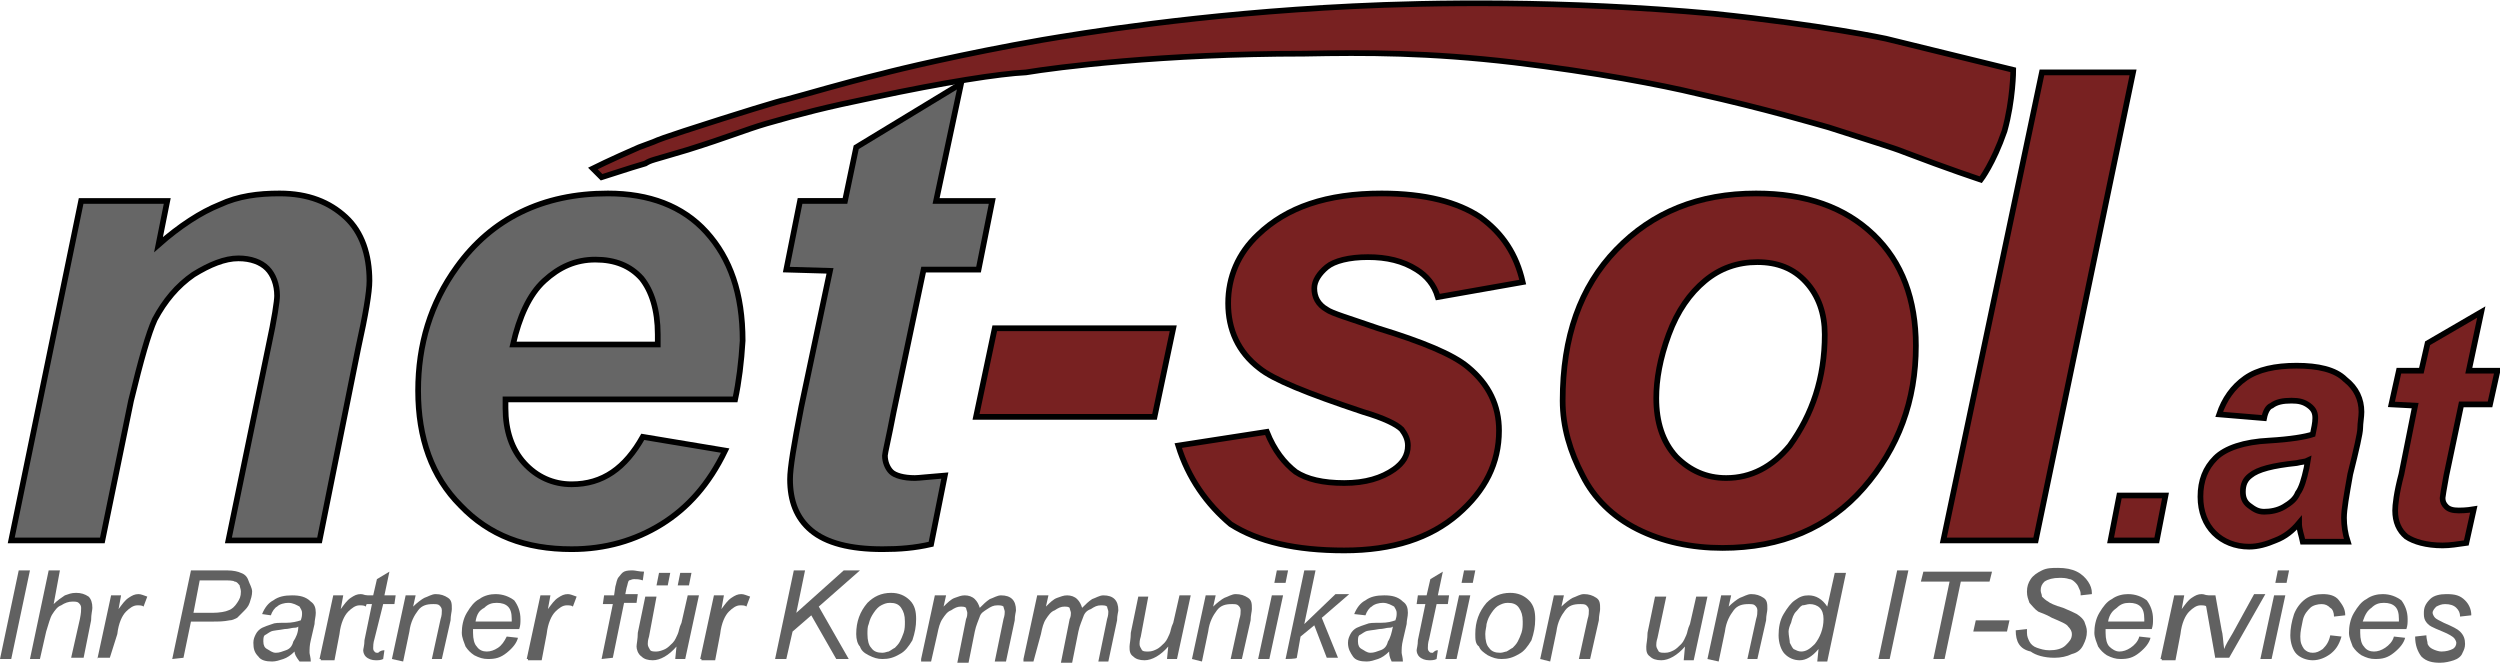 <?xml version="1.0" encoding="utf-8"?>
<!-- Generator: Adobe Illustrator 21.0.2, SVG Export Plug-In . SVG Version: 6.00 Build 0)  -->
<svg version="1.1" id="Layer_2" xmlns="http://www.w3.org/2000/svg" xmlns:xlink="http://www.w3.org/1999/xlink" x="0px" y="0px"
	 width="200.3px" height="53.1px" viewBox="0 0 200.3 53.1" style="enable-background:new 0 0 200.3 53.1;" xml:space="preserve">
<style type="text/css">
	.st0{fill:#616161;}
	.st1{fill:#666666;stroke:#000000;stroke-width:0.456;stroke-miterlimit:10;}
	.st2{fill:#782121;stroke:#000000;stroke-width:0.456;stroke-miterlimit:10;}
</style>
<g>
	<g>
		<path class="st0" d="M0,52.8l1.5-7.1h0.9l-1.5,7.1H0z"/>
		<path class="st0" d="M2.4,52.8l1.5-7.1h0.9l-0.5,2.7c0.3-0.3,0.6-0.5,0.9-0.7c0.3-0.1,0.5-0.2,0.9-0.2c0.4,0,0.7,0.1,1,0.3
			c0.2,0.2,0.3,0.5,0.3,0.9c0,0.2-0.1,0.5-0.1,1l-0.6,3H5.7l0.7-3.1c0.1-0.5,0.1-0.7,0.1-0.9s-0.1-0.3-0.2-0.4
			c-0.1-0.1-0.3-0.1-0.5-0.1c-0.3,0-0.6,0.1-0.9,0.3c-0.3,0.1-0.5,0.4-0.7,0.7C4,49.5,3.9,50,3.7,50.6l-0.5,2.2
			C3.3,52.8,2.4,52.8,2.4,52.8z"/>
		<path class="st0" d="M7.8,52.8l1.1-5.1h0.8l-0.2,1.1c0.3-0.4,0.5-0.7,0.8-0.9c0.3-0.2,0.5-0.3,0.8-0.3c0.2,0,0.4,0.1,0.7,0.2
			l-0.3,0.8c-0.1-0.1-0.3-0.1-0.5-0.1c-0.3,0-0.6,0.2-0.9,0.5c-0.3,0.3-0.6,0.9-0.7,1.8l-0.6,1.9H7.8z"/>
		<path class="st0" d="M13.8,52.8l1.5-7.1h2.9c0.5,0,0.9,0.1,1.1,0.2c0.3,0.1,0.5,0.3,0.6,0.6c0.1,0.3,0.3,0.6,0.3,0.9
			c0,0.3-0.1,0.6-0.2,0.9c-0.1,0.3-0.3,0.5-0.5,0.7c-0.2,0.2-0.3,0.3-0.5,0.5c-0.2,0.1-0.4,0.2-0.6,0.2c-0.5,0.1-0.9,0.1-1.4,0.1
			h-1.7l-0.6,2.9L13.8,52.8L13.8,52.8z M15.5,49.1H17c0.6,0,1.1-0.1,1.3-0.2c0.3-0.1,0.5-0.3,0.7-0.6c0.2-0.3,0.3-0.5,0.3-0.9
			c0-0.2-0.1-0.4-0.1-0.5c-0.1-0.1-0.2-0.3-0.4-0.3c-0.1-0.1-0.5-0.1-0.9-0.1H16L15.5,49.1z"/>
		<path class="st0" d="M23.6,52.2c-0.3,0.3-0.6,0.5-0.9,0.6c-0.3,0.1-0.6,0.2-0.9,0.2c-0.5,0-0.9-0.1-1.1-0.4
			c-0.3-0.3-0.4-0.6-0.4-1.1c0-0.3,0.1-0.5,0.2-0.7c0.1-0.2,0.3-0.4,0.5-0.5c0.2-0.1,0.5-0.2,0.8-0.3c0.2-0.1,0.5-0.1,1.1-0.1
			c0.5,0,0.9-0.1,1.2-0.2c0.1-0.3,0.1-0.4,0.1-0.6s-0.1-0.3-0.2-0.5c-0.2-0.1-0.5-0.3-0.9-0.3c-0.3,0-0.7,0.1-0.9,0.3
			c-0.2,0.1-0.4,0.4-0.5,0.7L21,49.2c0.2-0.5,0.5-0.9,0.9-1.1c0.4-0.3,0.9-0.4,1.5-0.4c0.6,0,1.1,0.1,1.5,0.5
			c0.3,0.2,0.4,0.5,0.4,0.9c0,0.3-0.1,0.6-0.1,0.9l-0.3,1.3c-0.1,0.4-0.1,0.7-0.1,1c0,0.1,0.1,0.4,0.1,0.7h-0.9
			C23.7,52.6,23.6,52.4,23.6,52.2z M23.9,50.2c-0.1,0.1-0.3,0.1-0.4,0.1c-0.1,0-0.4,0.1-0.7,0.1c-0.5,0.1-0.9,0.1-1.1,0.2
			c-0.2,0.1-0.3,0.2-0.5,0.3c-0.1,0.1-0.1,0.3-0.1,0.5c0,0.3,0.1,0.5,0.3,0.6c0.2,0.1,0.4,0.3,0.7,0.3c0.3,0,0.5-0.1,0.8-0.2
			s0.5-0.3,0.6-0.7C23.7,51.1,23.9,50.7,23.9,50.2z"/>
		<path class="st0" d="M25.6,52.8l1.1-5.1h0.8l-0.2,1.1c0.3-0.4,0.5-0.7,0.8-0.9s0.5-0.3,0.8-0.3c0.2,0,0.4,0.1,0.7,0.2l-0.3,0.8
			c-0.1-0.1-0.3-0.1-0.5-0.1c-0.3,0-0.6,0.2-0.9,0.5c-0.3,0.3-0.6,0.9-0.7,1.8l-0.4,2.1h-1.1V52.8z"/>
		<path class="st0" d="M30.8,52.1l-0.1,0.7c-0.2,0.1-0.4,0.1-0.6,0.1c-0.3,0-0.6-0.1-0.8-0.3c-0.1-0.1-0.2-0.3-0.2-0.5
			c0-0.1,0.1-0.4,0.1-0.8l0.6-2.9h-0.7l0.1-0.7h0.7l0.3-1.3l1-0.6l-0.4,1.9h0.9l-0.1,0.7h-0.9L30,51.2c-0.1,0.3-0.1,0.6-0.1,0.7
			c0,0.1,0,0.2,0.1,0.3s0.1,0.1,0.3,0.1C30.5,52.1,30.7,52.1,30.8,52.1z"/>
		<path class="st0" d="M31.4,52.8l1.1-5.1h0.8l-0.2,0.9c0.3-0.3,0.7-0.6,0.9-0.7c0.3-0.1,0.6-0.3,0.9-0.3c0.4,0,0.7,0.1,1,0.3
			c0.3,0.2,0.3,0.5,0.3,0.9c0,0.2-0.1,0.5-0.1,0.9l-0.7,3.1h-0.8l0.7-3.2c0.1-0.3,0.1-0.5,0.1-0.7c0-0.2-0.1-0.3-0.2-0.4
			c-0.1-0.1-0.3-0.1-0.5-0.1c-0.5,0-0.9,0.1-1.2,0.5s-0.6,0.9-0.7,1.7l-0.5,2.4L31.4,52.8L31.4,52.8z"/>
		<path class="st0" d="M40.6,51l0.9,0.1c-0.1,0.4-0.4,0.8-0.9,1.2c-0.5,0.4-0.9,0.5-1.5,0.5c-0.4,0-0.7-0.1-1.1-0.3
			c-0.3-0.2-0.5-0.4-0.7-0.7c-0.1-0.3-0.3-0.7-0.3-1.1c0-0.5,0.1-1.1,0.4-1.6s0.6-0.9,1-1.1c0.4-0.3,0.9-0.4,1.3-0.4
			c0.6,0,1.1,0.2,1.5,0.5c0.3,0.4,0.5,0.9,0.5,1.5c0,0.3,0,0.5-0.1,0.8h-3.7c0,0.1,0,0.2,0,0.3c0,0.5,0.1,0.9,0.3,1.1
			c0.2,0.3,0.5,0.4,0.8,0.4c0.3,0,0.6-0.1,0.9-0.3C40.2,51.7,40.4,51.4,40.6,51z M38.1,49.8h2.9c0-0.1,0-0.1,0-0.2
			c0-0.5-0.1-0.8-0.3-1s-0.5-0.3-0.9-0.3c-0.4,0-0.7,0.1-1,0.4C38.4,48.9,38.2,49.2,38.1,49.8z"/>
		<path class="st0" d="M42.2,52.8l1.1-5.1h0.8l-0.2,1.1c0.3-0.4,0.5-0.7,0.8-0.9c0.3-0.2,0.5-0.3,0.8-0.3c0.2,0,0.4,0.1,0.7,0.2
			l-0.3,0.8c-0.1-0.1-0.3-0.1-0.5-0.1c-0.3,0-0.6,0.2-0.9,0.5c-0.3,0.3-0.6,0.9-0.7,1.8l-0.4,2.1h-1.1V52.8z"/>
		<path class="st0" d="M48.2,52.8l0.9-4.4h-0.8l0.1-0.7h0.8l0.1-0.7c0.1-0.3,0.1-0.6,0.3-0.8c0.1-0.1,0.2-0.3,0.4-0.4
			c0.2-0.1,0.5-0.1,0.7-0.1c0.2,0,0.5,0.1,0.9,0.1l-0.1,0.7c-0.3-0.1-0.5-0.1-0.7-0.1s-0.3,0.1-0.4,0.1c-0.1,0.1-0.1,0.3-0.2,0.6
			l-0.1,0.5h1L51,48.3h-1l-0.9,4.4L48.2,52.8L48.2,52.8z"/>
		<path class="st0" d="M54.2,51.8c-0.6,0.7-1.3,1.1-1.9,1.1c-0.4,0-0.7-0.1-0.9-0.3C51.1,52.4,51,52,51,51.8c0-0.2,0.1-0.6,0.1-1.1
			l0.6-2.9h0.9L52,51c-0.1,0.3-0.1,0.5-0.1,0.6c0,0.2,0.1,0.3,0.2,0.5c0.1,0.1,0.3,0.1,0.5,0.1s0.5-0.1,0.7-0.2
			c0.2-0.1,0.4-0.3,0.6-0.5c0.2-0.2,0.3-0.5,0.4-0.7c0.1-0.2,0.1-0.5,0.3-0.9l0.5-2.2H56l-1.1,5.1h-0.8L54.2,51.8z M52.6,46.9l0.2-1
			h0.9l-0.2,1H52.6z M54.3,46.9l0.2-1h0.9l-0.2,1H54.3z"/>
		<path class="st0" d="M56.1,52.8l1.1-5.1H58l-0.2,1.1c0.3-0.4,0.5-0.7,0.8-0.9c0.3-0.2,0.5-0.3,0.8-0.3c0.2,0,0.4,0.1,0.7,0.2
			l-0.3,0.8c-0.1-0.1-0.3-0.1-0.5-0.1c-0.3,0-0.6,0.2-0.9,0.5c-0.3,0.3-0.6,0.9-0.7,1.8l-0.4,2.1h-1.1V52.8z"/>
		<path class="st0" d="M62.1,52.8l1.5-7.1h0.9l-0.7,3.4l3.8-3.4h1.3l-3.3,2.9l2.4,4.2H67l-2-3.5l-1.5,1.3L63,52.8L62.1,52.8
			L62.1,52.8z"/>
		<path class="st0" d="M68.6,50.8c0-1,0.3-1.8,0.9-2.5c0.5-0.5,1.1-0.8,1.9-0.8c0.6,0,1.1,0.2,1.5,0.6c0.4,0.4,0.5,0.9,0.5,1.5
			c0,0.6-0.1,1.1-0.3,1.7c-0.3,0.5-0.6,0.9-1,1.1c-0.5,0.3-0.9,0.4-1.4,0.4c-0.4,0-0.7-0.1-1.1-0.3s-0.6-0.4-0.7-0.7
			C68.7,51.6,68.6,51.2,68.6,50.8z M69.5,50.8c0,0.5,0.1,0.9,0.3,1.1c0.2,0.3,0.5,0.4,0.9,0.4c0.2,0,0.4-0.1,0.5-0.1
			c0.2-0.1,0.3-0.2,0.5-0.3c0.1-0.1,0.3-0.3,0.4-0.5c0.1-0.2,0.2-0.4,0.3-0.7c0.1-0.3,0.1-0.6,0.1-0.9c0-0.5-0.1-0.8-0.3-1.1
			s-0.5-0.4-0.9-0.4c-0.3,0-0.5,0.1-0.7,0.2c-0.2,0.1-0.4,0.3-0.6,0.6s-0.3,0.5-0.4,0.9C69.5,50.2,69.5,50.5,69.5,50.8z"/>
		<path class="st0" d="M73.8,52.8l1.1-5.1h0.9l-0.2,0.9c0.3-0.3,0.6-0.6,0.9-0.7c0.3-0.1,0.5-0.2,0.8-0.2c0.3,0,0.6,0.1,0.8,0.3
			c0.2,0.2,0.3,0.4,0.4,0.7c0.3-0.3,0.5-0.5,0.8-0.7c0.3-0.1,0.6-0.3,0.9-0.3c0.4,0,0.7,0.1,0.9,0.3s0.3,0.5,0.3,0.9
			c0,0.1-0.1,0.4-0.1,0.8l-0.7,3.3h-0.9l0.7-3.4c0.1-0.3,0.1-0.5,0.1-0.6c0-0.1-0.1-0.3-0.1-0.4c-0.1-0.1-0.3-0.1-0.5-0.1
			c-0.3,0-0.5,0.1-0.8,0.3c-0.3,0.2-0.5,0.3-0.6,0.6c-0.1,0.3-0.3,0.7-0.4,1.2l-0.5,2.5h-0.9l0.7-3.5c0.1-0.2,0.1-0.4,0.1-0.5
			c0-0.1-0.1-0.3-0.1-0.4c-0.1-0.1-0.3-0.1-0.4-0.1c-0.3,0-0.5,0.1-0.8,0.3c-0.3,0.1-0.5,0.4-0.7,0.7s-0.3,0.7-0.4,1.2L74.6,53h-0.8
			V52.8z"/>
		<path class="st0" d="M82,52.8l1.1-5.1h0.9l-0.2,0.9c0.3-0.3,0.6-0.6,0.9-0.7c0.3-0.1,0.5-0.2,0.8-0.2c0.3,0,0.6,0.1,0.8,0.3
			c0.2,0.2,0.3,0.4,0.4,0.7c0.3-0.3,0.5-0.5,0.8-0.7c0.3-0.1,0.6-0.3,0.9-0.3c0.4,0,0.7,0.1,0.9,0.3c0.2,0.2,0.3,0.5,0.3,0.9
			c0,0.1-0.1,0.4-0.1,0.8l-0.7,3.3H88l0.7-3.4c0.1-0.3,0.1-0.5,0.1-0.6c0-0.1-0.1-0.3-0.1-0.4c-0.1-0.1-0.3-0.1-0.5-0.1
			c-0.3,0-0.5,0.1-0.8,0.3c-0.3,0.1-0.5,0.3-0.6,0.6s-0.3,0.7-0.4,1.2l-0.5,2.5H85l0.7-3.5c0.1-0.2,0.1-0.4,0.1-0.5
			c0-0.1-0.1-0.3-0.1-0.4c-0.1-0.1-0.3-0.1-0.4-0.1c-0.3,0-0.5,0.1-0.8,0.3c-0.3,0.1-0.5,0.4-0.7,0.7s-0.3,0.7-0.4,1.2L82.8,53H82
			V52.8z"/>
		<path class="st0" d="M93.6,51.8c-0.6,0.7-1.3,1.1-1.9,1.1c-0.4,0-0.7-0.1-0.9-0.3c-0.3-0.2-0.3-0.5-0.3-0.8c0-0.2,0.1-0.6,0.1-1.1
			l0.6-2.9H92L91.4,51c-0.1,0.3-0.1,0.5-0.1,0.6c0,0.2,0.1,0.3,0.2,0.5c0.1,0.1,0.3,0.1,0.5,0.1c0.3,0,0.5-0.1,0.7-0.2
			c0.2-0.1,0.4-0.3,0.6-0.5c0.2-0.2,0.3-0.5,0.4-0.7c0.1-0.2,0.1-0.5,0.3-0.9l0.5-2.2h0.9l-1.1,5.1h-0.8L93.6,51.8z"/>
		<path class="st0" d="M95.5,52.8l1.1-5.1h0.8l-0.2,0.9c0.3-0.3,0.7-0.6,0.9-0.7c0.3-0.1,0.6-0.3,0.9-0.3c0.4,0,0.7,0.1,1,0.3
			c0.3,0.2,0.3,0.5,0.3,0.9c0,0.2-0.1,0.5-0.1,0.9l-0.7,3.1h-0.9l0.7-3.2c0.1-0.3,0.1-0.5,0.1-0.7c0-0.2-0.1-0.3-0.2-0.4
			c-0.1-0.1-0.3-0.1-0.5-0.1c-0.5,0-0.9,0.1-1.2,0.5s-0.6,0.9-0.7,1.7l-0.5,2.4L95.5,52.8L95.5,52.8z"/>
		<path class="st0" d="M100.8,52.8l1.1-5.1h0.9l-1.1,5.1H100.8z M102.1,46.7l0.2-1h0.9l-0.2,1H102.1z"/>
		<path class="st0" d="M103,52.8l1.5-7.1h0.9l-0.9,4.3l2.5-2.4h1.1l-2.2,1.9l1.3,3.2h-0.9l-1-2.6l-1.1,0.9l-0.3,1.7
			C103.9,52.8,103,52.8,103,52.8z"/>
		<path class="st0" d="M111.3,52.2c-0.3,0.3-0.6,0.5-0.9,0.6s-0.6,0.2-0.9,0.2c-0.5,0-0.9-0.1-1.1-0.4S108,52,108,51.5
			c0-0.3,0.1-0.5,0.2-0.7c0.1-0.2,0.3-0.4,0.5-0.5c0.2-0.1,0.5-0.2,0.8-0.3c0.2-0.1,0.5-0.1,1.1-0.1s0.9-0.1,1.2-0.2
			c0.1-0.3,0.1-0.4,0.1-0.6s-0.1-0.3-0.2-0.5c-0.2-0.1-0.5-0.3-0.9-0.3c-0.3,0-0.7,0.1-0.9,0.3c-0.2,0.1-0.4,0.4-0.5,0.7l-0.9-0.1
			c0.2-0.5,0.5-0.9,0.9-1.1c0.4-0.3,0.9-0.4,1.5-0.4c0.6,0,1.1,0.1,1.5,0.5c0.3,0.2,0.4,0.5,0.4,0.9c0,0.3-0.1,0.6-0.1,0.9l-0.3,1.3
			c-0.1,0.4-0.1,0.7-0.1,1c0,0.1,0.1,0.4,0.1,0.7h-0.9C111.3,52.6,111.3,52.4,111.3,52.2z M111.6,50.2c-0.1,0.1-0.3,0.1-0.4,0.1
			c-0.1,0-0.4,0.1-0.7,0.1c-0.5,0.1-0.9,0.1-1.1,0.2c-0.2,0.1-0.3,0.2-0.5,0.3c-0.1,0.1-0.1,0.3-0.1,0.5c0,0.3,0.1,0.5,0.3,0.6
			c0.2,0.1,0.4,0.3,0.7,0.3c0.3,0,0.5-0.1,0.8-0.2c0.3-0.1,0.5-0.3,0.6-0.7C111.4,51.1,111.5,50.7,111.6,50.2z"/>
		<path class="st0" d="M115.2,52.1l-0.1,0.7c-0.2,0.1-0.4,0.1-0.6,0.1c-0.3,0-0.6-0.1-0.8-0.3c-0.1-0.1-0.2-0.3-0.2-0.5
			c0-0.1,0.1-0.4,0.1-0.8l0.6-2.9h-0.7l0.1-0.7h0.7l0.3-1.3l1-0.6l-0.4,1.9h0.9l-0.1,0.7h-0.9l-0.6,2.8c-0.1,0.3-0.1,0.6-0.1,0.7
			c0,0.1,0,0.2,0.1,0.3c0.1,0.1,0.1,0.1,0.3,0.1C115,52.1,115.1,52.1,115.2,52.1z"/>
		<path class="st0" d="M115.8,52.8l1.1-5.1h0.9l-1.1,5.1H115.8z M117.1,46.7l0.2-1h0.9l-0.2,1H117.1z"/>
		<path class="st0" d="M118.2,50.8c0-1,0.3-1.8,0.9-2.5c0.5-0.5,1.1-0.8,1.9-0.8c0.6,0,1.1,0.2,1.5,0.6c0.4,0.4,0.5,0.9,0.5,1.5
			c0,0.6-0.1,1.1-0.3,1.7c-0.3,0.5-0.6,0.9-1,1.1c-0.5,0.3-0.9,0.4-1.4,0.4c-0.4,0-0.7-0.1-1.1-0.3c-0.3-0.2-0.6-0.4-0.7-0.7
			C118.2,51.6,118.2,51.2,118.2,50.8z M119,50.8c0,0.5,0.1,0.9,0.3,1.1c0.2,0.3,0.5,0.4,0.9,0.4c0.2,0,0.4-0.1,0.5-0.1
			c0.2-0.1,0.3-0.2,0.5-0.3c0.1-0.1,0.3-0.3,0.4-0.5c0.1-0.2,0.2-0.4,0.3-0.7c0.1-0.3,0.1-0.6,0.1-0.9c0-0.5-0.1-0.8-0.3-1.1
			s-0.5-0.4-0.9-0.4c-0.3,0-0.5,0.1-0.7,0.2c-0.2,0.1-0.4,0.3-0.6,0.6c-0.2,0.3-0.3,0.5-0.4,0.9C119.1,50.2,119,50.5,119,50.8z"/>
		<path class="st0" d="M123.4,52.8l1.1-5.1h0.8l-0.2,0.9c0.3-0.3,0.7-0.6,0.9-0.7c0.3-0.1,0.6-0.3,0.9-0.3c0.4,0,0.7,0.1,1,0.3
			c0.3,0.2,0.3,0.5,0.3,0.9c0,0.2-0.1,0.5-0.1,0.9l-0.7,3.1h-0.9l0.7-3.2c0.1-0.3,0.1-0.5,0.1-0.7c0-0.2-0.1-0.3-0.2-0.4
			c-0.1-0.1-0.3-0.1-0.5-0.1c-0.5,0-0.9,0.1-1.2,0.5s-0.6,0.9-0.7,1.7l-0.5,2.4L123.4,52.8L123.4,52.8z"/>
		<path class="st0" d="M135,51.8c-0.6,0.7-1.3,1.1-1.9,1.1c-0.4,0-0.7-0.1-0.9-0.3c-0.3-0.2-0.3-0.5-0.3-0.8c0-0.2,0.1-0.6,0.1-1.1
			l0.6-2.9h0.9l-0.7,3.3c-0.1,0.3-0.1,0.5-0.1,0.6c0,0.2,0.1,0.3,0.2,0.5c0.1,0.1,0.3,0.1,0.5,0.1c0.3,0,0.5-0.1,0.7-0.2
			c0.2-0.1,0.4-0.3,0.6-0.5c0.2-0.2,0.3-0.5,0.4-0.7c0.1-0.2,0.1-0.5,0.3-0.9l0.5-2.2h0.9l-1.1,5.1h-0.8L135,51.8z"/>
		<path class="st0" d="M136.8,52.8l1.1-5.1h0.8l-0.2,0.9c0.3-0.3,0.7-0.6,0.9-0.7c0.3-0.1,0.6-0.3,0.9-0.3c0.4,0,0.7,0.1,1,0.3
			c0.3,0.2,0.3,0.5,0.3,0.9c0,0.2-0.1,0.5-0.1,0.9l-0.7,3.1H140l0.7-3.2c0.1-0.3,0.1-0.5,0.1-0.7c0-0.2-0.1-0.3-0.2-0.4
			c-0.1-0.1-0.3-0.1-0.5-0.1c-0.5,0-0.9,0.1-1.2,0.5s-0.6,0.9-0.7,1.7l-0.5,2.4L136.8,52.8L136.8,52.8z"/>
		<path class="st0" d="M145.7,52c-0.5,0.6-1,0.9-1.5,0.9c-0.5,0-0.9-0.2-1.2-0.5s-0.5-0.9-0.5-1.5c0-0.6,0.1-1.2,0.4-1.7
			s0.6-0.9,0.9-1.1c0.4-0.3,0.7-0.4,1.1-0.4c0.6,0,1.1,0.3,1.5,0.9l0.6-2.7h0.9l-1.5,7.1h-0.8L145.7,52z M143.3,50.6
			c0,0.3,0.1,0.7,0.1,0.9c0.1,0.2,0.2,0.4,0.3,0.5c0.2,0.1,0.4,0.2,0.6,0.2c0.4,0,0.7-0.2,1.1-0.6c0.4-0.5,0.7-1.2,0.7-2
			c0-0.4-0.1-0.7-0.3-0.9c-0.2-0.2-0.5-0.3-0.8-0.3c-0.2,0-0.4,0.1-0.6,0.1c-0.2,0.1-0.3,0.3-0.5,0.5c-0.2,0.2-0.3,0.5-0.4,0.9
			C143.4,50.1,143.3,50.4,143.3,50.6z"/>
		<path class="st0" d="M150.5,52.8l1.5-7.1h0.9l-1.5,7.1H150.5z"/>
		<path class="st0" d="M154.9,52.8l1.3-6.2h-2.3l0.2-0.8h5.5l-0.2,0.8h-2.3l-1.3,6.2H154.9z"/>
		<path class="st0" d="M158.1,50.6l0.2-0.9h2.7l-0.2,0.9H158.1z"/>
		<path class="st0" d="M161.5,50.5l0.9-0.1v0.3c0,0.3,0.1,0.5,0.2,0.7s0.3,0.4,0.6,0.5c0.3,0.1,0.6,0.2,1,0.2c0.5,0,1-0.1,1.3-0.4
			s0.5-0.5,0.5-0.9c0-0.2-0.1-0.4-0.3-0.6c-0.1-0.2-0.6-0.4-1.3-0.7c-0.5-0.3-0.9-0.4-1.1-0.5c-0.3-0.2-0.5-0.5-0.7-0.7
			c-0.1-0.3-0.2-0.5-0.2-0.9s0.1-0.7,0.3-1c0.2-0.3,0.5-0.5,0.9-0.7s0.8-0.2,1.3-0.2c0.6,0,1.1,0.1,1.5,0.3c0.4,0.2,0.7,0.5,0.9,0.8
			s0.3,0.6,0.3,0.9c0,0,0,0.1,0,0.1l-0.9,0.1c0-0.2,0-0.3-0.1-0.5c-0.1-0.2-0.1-0.3-0.3-0.5c-0.1-0.1-0.3-0.3-0.5-0.3
			c-0.3-0.1-0.5-0.1-0.8-0.1c-0.5,0-0.9,0.1-1.2,0.3c-0.2,0.2-0.3,0.4-0.3,0.7c0,0.2,0.1,0.3,0.1,0.5c0.1,0.1,0.3,0.3,0.5,0.4
			c0.1,0.1,0.5,0.3,1.2,0.5c0.5,0.2,0.9,0.4,1.1,0.5c0.3,0.2,0.5,0.4,0.6,0.6c0.1,0.3,0.2,0.5,0.2,0.8c0,0.4-0.1,0.7-0.3,1.1
			s-0.5,0.6-0.9,0.7c-0.4,0.2-0.9,0.3-1.4,0.3c-0.8,0-1.5-0.2-1.9-0.5C161.8,52,161.5,51.4,161.5,50.5z"/>
		<path class="st0" d="M171.4,51l0.9,0.1c-0.1,0.4-0.4,0.8-0.9,1.2c-0.5,0.4-0.9,0.5-1.5,0.5c-0.4,0-0.7-0.1-1.1-0.3
			c-0.3-0.2-0.5-0.4-0.7-0.7c-0.1-0.3-0.3-0.7-0.3-1.1c0-0.5,0.1-1.1,0.4-1.6c0.3-0.5,0.6-0.9,1-1.1c0.4-0.3,0.9-0.4,1.3-0.4
			c0.6,0,1.1,0.2,1.5,0.5c0.3,0.4,0.5,0.9,0.5,1.5c0,0.3,0,0.5-0.1,0.8h-3.7c0,0.1,0,0.2,0,0.3c0,0.5,0.1,0.9,0.3,1.1
			c0.2,0.2,0.5,0.4,0.8,0.4c0.3,0,0.6-0.1,0.9-0.3C171,51.7,171.3,51.4,171.4,51z M168.9,49.8h2.9c0-0.1,0-0.1,0-0.2
			c0-0.5-0.1-0.8-0.3-1s-0.5-0.3-0.9-0.3c-0.4,0-0.7,0.1-1,0.4C169.3,48.9,169,49.2,168.9,49.8z"/>
		<path class="st0" d="M173.1,52.8l1.1-5.1h0.8l-0.2,1.1c0.3-0.4,0.5-0.7,0.8-0.9c0.3-0.2,0.5-0.3,0.8-0.3c0.2,0,0.4,0.1,0.7,0.2
			l-0.3,0.8c-0.1-0.1-0.3-0.1-0.5-0.1c-0.3,0-0.6,0.2-0.9,0.5c-0.3,0.3-0.6,0.9-0.7,1.8l-0.4,2.1h-1.1V52.8z"/>
		<path class="st0" d="M177.5,52.8l-0.9-5.1h0.9l0.5,2.8c0.1,0.3,0.1,0.8,0.2,1.5c0.1-0.3,0.4-0.8,0.7-1.3l1.7-3.1h0.9l-2.9,5.1
			H177.5z"/>
		<path class="st0" d="M181.1,52.8l1.1-5.1h0.9l-1.1,5.1H181.1z M182.3,46.7l0.2-1h0.9l-0.2,1H182.3z"/>
		<path class="st0" d="M186.7,50.9l0.9,0.1c-0.2,0.7-0.5,1.1-0.9,1.4c-0.4,0.3-0.9,0.5-1.4,0.5s-1-0.2-1.3-0.5
			c-0.3-0.3-0.5-0.9-0.5-1.5c0-0.5,0.1-1.1,0.3-1.7c0.2-0.5,0.5-0.9,0.9-1.2c0.4-0.3,0.9-0.4,1.4-0.4c0.5,0,1,0.1,1.3,0.5
			s0.5,0.7,0.5,1.2l-0.9,0.1c0-0.3-0.1-0.6-0.3-0.7c-0.2-0.2-0.4-0.3-0.7-0.3s-0.7,0.1-0.9,0.3s-0.5,0.5-0.6,1
			c-0.1,0.5-0.2,0.9-0.2,1.3c0,0.5,0.1,0.7,0.3,1c0.2,0.2,0.4,0.3,0.7,0.3s0.5-0.1,0.8-0.3C186.4,51.7,186.6,51.4,186.7,50.9z"/>
		<path class="st0" d="M191.8,51l0.9,0.1c-0.1,0.4-0.4,0.8-0.9,1.2c-0.5,0.4-0.9,0.5-1.5,0.5c-0.4,0-0.7-0.1-1.1-0.3
			c-0.3-0.2-0.5-0.4-0.7-0.7c-0.1-0.3-0.3-0.7-0.3-1.1c0-0.5,0.1-1.1,0.4-1.6s0.6-0.9,1-1.1c0.4-0.3,0.9-0.4,1.3-0.4
			c0.6,0,1.1,0.2,1.5,0.5c0.3,0.4,0.5,0.9,0.5,1.5c0,0.3,0,0.5-0.1,0.8h-3.7c0,0.1,0,0.2,0,0.3c0,0.5,0.1,0.9,0.3,1.1
			c0.2,0.3,0.5,0.4,0.8,0.4c0.3,0,0.6-0.1,0.9-0.3C191.4,51.7,191.7,51.4,191.8,51z M189.3,49.8h2.9c0-0.1,0-0.1,0-0.2
			c0-0.5-0.1-0.8-0.3-1s-0.5-0.3-0.9-0.3c-0.4,0-0.7,0.1-1,0.4C189.7,48.9,189.5,49.2,189.3,49.8z"/>
		<path class="st0" d="M193.5,51l0.9-0.1c0,0.3,0.1,0.5,0.1,0.7c0.1,0.2,0.2,0.3,0.4,0.4c0.2,0.1,0.5,0.2,0.7,0.2
			c0.4,0,0.7-0.1,0.9-0.2c0.2-0.1,0.3-0.3,0.3-0.5c0-0.1-0.1-0.3-0.2-0.4c-0.1-0.1-0.4-0.3-0.9-0.5c-0.5-0.2-0.7-0.3-0.9-0.4
			c-0.2-0.1-0.4-0.3-0.5-0.5c-0.1-0.2-0.1-0.4-0.1-0.6c0-0.4,0.1-0.7,0.5-1.1c0.3-0.3,0.8-0.4,1.3-0.4c0.7,0,1.1,0.1,1.5,0.5
			c0.3,0.3,0.5,0.7,0.5,1.2l-0.9,0.1c0-0.3-0.1-0.5-0.3-0.7c-0.2-0.2-0.5-0.3-0.9-0.3c-0.3,0-0.5,0.1-0.7,0.2
			c-0.1,0.1-0.3,0.3-0.3,0.5c0,0.1,0.1,0.3,0.2,0.4c0.1,0.1,0.3,0.2,0.7,0.4c0.7,0.3,1.1,0.5,1.3,0.7c0.3,0.3,0.4,0.6,0.4,1
			c0,0.3-0.1,0.5-0.2,0.7c-0.1,0.3-0.4,0.5-0.7,0.6c-0.3,0.1-0.7,0.2-1.1,0.2c-0.6,0-1.1-0.1-1.5-0.5
			C193.7,52.2,193.5,51.7,193.5,51z"/>
	</g>
	<g>
		<g>
			<g>
				<path class="st1" d="M6.5,16.1h6.9l-0.7,3.5c1.7-1.5,3.4-2.6,4.9-3.2c1.5-0.7,3.1-0.9,4.8-0.9c2.3,0,4,0.7,5.3,1.9
					s1.9,3,1.9,5.1c0,0.9-0.3,2.7-0.9,5.4l-3.1,15.4h-7.3l3.2-15.5c0.5-2.3,0.7-3.7,0.7-4.1c0-0.9-0.3-1.7-0.8-2.2
					c-0.5-0.5-1.3-0.8-2.3-0.8c-1.1,0-2.3,0.5-3.6,1.3c-1.3,0.9-2.3,2.1-3.1,3.6c-0.5,1.1-1.1,3.2-1.9,6.5L8.2,43.3H0.9L6.5,16.1z"
					/>
				<path class="st1" d="M58.9,32H40.5c0,0.3,0,0.5,0,0.7c0,1.8,0.5,3.3,1.5,4.4c1,1.1,2.3,1.7,3.8,1.7c2.5,0,4.3-1.3,5.7-3.8
					l6.6,1.1c-1.3,2.7-3,4.6-5.1,5.9s-4.5,2-7.2,2c-3.7,0-6.6-1.1-8.9-3.5c-2.3-2.3-3.4-5.4-3.4-9.2c0-3.7,1-7,3.1-9.9
					c2.8-3.9,6.9-5.9,12.1-5.9c3.3,0,6,1,7.9,3.1s2.9,4.9,2.9,8.7C59.4,29,59.2,30.6,58.9,32z M52.7,27.5c0-0.3,0-0.6,0-0.7
					c0-2-0.5-3.5-1.3-4.5c-0.9-1-2.1-1.5-3.7-1.5s-2.9,0.6-4.1,1.7c-1.2,1.1-2,2.9-2.5,5.1H52.7z"/>
				<path class="st1" d="M63,21.6l1.1-5.5h3.6l0.9-4.3L77,6.7l-2,9.4h4.5l-1.1,5.5H74L71.6,33c-0.4,2.1-0.7,3.3-0.7,3.5
					c0,0.5,0.2,1,0.5,1.3c0.3,0.3,1,0.5,1.9,0.5c0.3,0,1.1-0.1,2.4-0.2l-1.1,5.5c-1.3,0.3-2.5,0.4-3.9,0.4c-2.6,0-4.5-0.5-5.7-1.5
					c-1.2-1-1.7-2.4-1.7-4.1c0-0.9,0.3-2.7,0.9-5.8l2.3-10.9L63,21.6L63,21.6z"/>
			</g>
			<g>
				<path class="st2" d="M79.7,26.3H94l-1.5,7.1H78.2L79.7,26.3z"/>
				<path class="st2" d="M94.4,35.7l7.1-1.1c0.6,1.5,1.4,2.5,2.3,3.2c0.9,0.6,2.2,0.9,3.9,0.9c1.7,0,3-0.4,4-1.1
					c0.7-0.5,1.1-1.1,1.1-1.9c0-0.5-0.2-0.9-0.5-1.3c-0.4-0.4-1.4-0.9-3.1-1.4c-4.5-1.5-7.2-2.6-8.3-3.5c-1.7-1.3-2.5-3.1-2.5-5.2
					s0.8-4,2.4-5.5c2.3-2.2,5.5-3.3,9.9-3.3c3.5,0,6.1,0.7,7.9,1.9c1.8,1.3,2.9,3,3.4,5.2l-6.8,1.2c-0.3-1-0.9-1.7-1.7-2.2
					c-1.1-0.7-2.4-1-3.9-1c-1.5,0-2.7,0.3-3.3,0.8s-1,1.1-1,1.7c0,0.7,0.3,1.3,1,1.7c0.4,0.3,1.8,0.7,4.1,1.5c3.6,1.1,6,2.1,7.2,3.1
					c1.7,1.4,2.5,3.1,2.5,5.1c0,2.6-1.1,4.8-3.3,6.7c-2.2,1.9-5.2,2.9-9.1,2.9c-3.9,0-6.9-0.7-9.1-2.1
					C96.7,40.4,95.2,38.3,94.4,35.7z"/>
				<path class="st2" d="M125.2,32.1c0-5.1,1.4-9.1,4.3-12.1c2.9-3,6.6-4.5,11.2-4.5c4,0,7.1,1.1,9.4,3.3s3.4,5.2,3.4,8.9
					c0,4.4-1.4,8.2-4.2,11.4c-2.8,3.2-6.6,4.8-11.3,4.8c-2.5,0-4.8-0.5-6.8-1.5c-2-1-3.5-2.5-4.4-4.3
					C125.8,36.2,125.2,34.2,125.2,32.1z M146.2,26.8c0-1.7-0.5-3.1-1.5-4.2c-1-1.1-2.3-1.6-3.9-1.6c-1.6,0-3,0.5-4.2,1.5
					c-1.2,1-2.2,2.4-2.9,4.3c-0.7,1.9-1,3.6-1,5.1c0,1.9,0.5,3.5,1.6,4.7c1.1,1.1,2.4,1.7,4,1.7c2,0,3.7-0.9,5.1-2.6
					C145.2,33.2,146.2,30.3,146.2,26.8z"/>
				<path class="st2" d="M155.7,43.3l7.9-37.5h7.3l-7.8,37.5H155.7z"/>
				<path class="st2" d="M169.8,39.7h3.7l-0.7,3.6h-3.7L169.8,39.7z"/>
				<path class="st2" d="M181.4,33.5l-3.6-0.3c0.4-1.2,1.1-2.2,2.1-2.9s2.4-1,4.1-1c1.7,0,3.1,0.3,3.9,1.1c0.9,0.7,1.3,1.6,1.3,2.6
					c0,0.4-0.1,0.9-0.1,1.3s-0.3,1.7-0.8,3.7c-0.3,1.7-0.5,2.8-0.5,3.5c0,0.6,0.1,1.3,0.3,1.9h-3.6c-0.1-0.5-0.3-1-0.3-1.5
					c-0.5,0.6-1.1,1.1-1.9,1.4c-0.7,0.3-1.4,0.5-2.1,0.5c-1.1,0-2.1-0.4-2.8-1.1c-0.7-0.7-1.1-1.7-1.1-2.9c0-1.3,0.4-2.3,1.2-3.1
					c0.8-0.8,2.3-1.3,4.3-1.4c1.7-0.1,2.9-0.3,3.5-0.5c0.1-0.5,0.2-0.9,0.2-1.3c0-0.4-0.1-0.7-0.5-1s-0.8-0.4-1.4-0.4
					c-0.7,0-1.2,0.1-1.6,0.4C181.7,32.6,181.5,33,181.4,33.5z M184.9,36.9c-0.2,0.1-0.5,0.1-0.9,0.2c-1.9,0.2-3.1,0.5-3.7,1
					c-0.4,0.3-0.6,0.7-0.6,1.3c0,0.4,0.1,0.8,0.5,1.1s0.7,0.5,1.2,0.5c0.5,0,1.1-0.1,1.6-0.4c0.5-0.3,0.9-0.6,1.1-1.1
					c0.3-0.4,0.5-1.1,0.7-2L184.9,36.9z"/>
				<path class="st2" d="M191.6,32.4l0.6-2.7h1.8l0.5-2.2l4.3-2.5l-1,4.7h2.3l-0.6,2.7h-2.3l-1.2,5.7c-0.2,1.1-0.3,1.7-0.3,1.8
					c0,0.3,0.1,0.5,0.3,0.7s0.5,0.3,1,0.3c0.1,0,0.6,0,1.2-0.1l-0.6,2.7c-0.7,0.1-1.3,0.2-1.9,0.2c-1.3,0-2.3-0.3-2.9-0.7
					c-0.6-0.5-0.9-1.2-0.9-2.1c0-0.4,0.1-1.4,0.5-2.9l1.1-5.5L191.6,32.4L191.6,32.4z"/>
			</g>
		</g>
		<path class="st2" d="M47.5,13.5c0,0,1.4-0.7,3.7-1.7c2.5-0.9,0.3-0.2,3.6-1.3c4.3-1.4,7.9-2.5,8.1-2.5c1.9-0.5,4.5-1.3,7.8-2.1
			c1.1-0.3,6.5-1.6,12.8-2.7c3-0.5,12.4-2.1,24.9-2.7c6.1-0.3,16.8-0.5,28.9,0.6c8.7,0.9,13.8,2,13.8,2c6.1,1.5,10.2,2.5,10.2,2.5
			s0,2.4-0.7,4.9c-0.9,2.6-1.9,3.9-1.9,3.9s-2.7-0.9-6.1-2.2c-1-0.4-2.7-0.9-6.1-2c-1.1-0.3-5.1-1.5-10.5-2.7
			c-2.9-0.7-8.1-1.7-14.7-2.5c-6.8-0.8-11.9-0.8-16.8-0.7c-11.4,0-19.9,1.1-22.3,1.5C80.1,5.9,75.6,6.6,70,7.8
			c-3.9,0.8-5.8,1.3-8.6,2.1c-1.7,0.5-3.1,1.1-6.3,2.1c-3,0.9-2.9,0.8-3.4,1.1c-1.7,0.5-2.2,0.7-3.5,1.1L47.5,13.5z"/>
	</g>
</g>
</svg>
